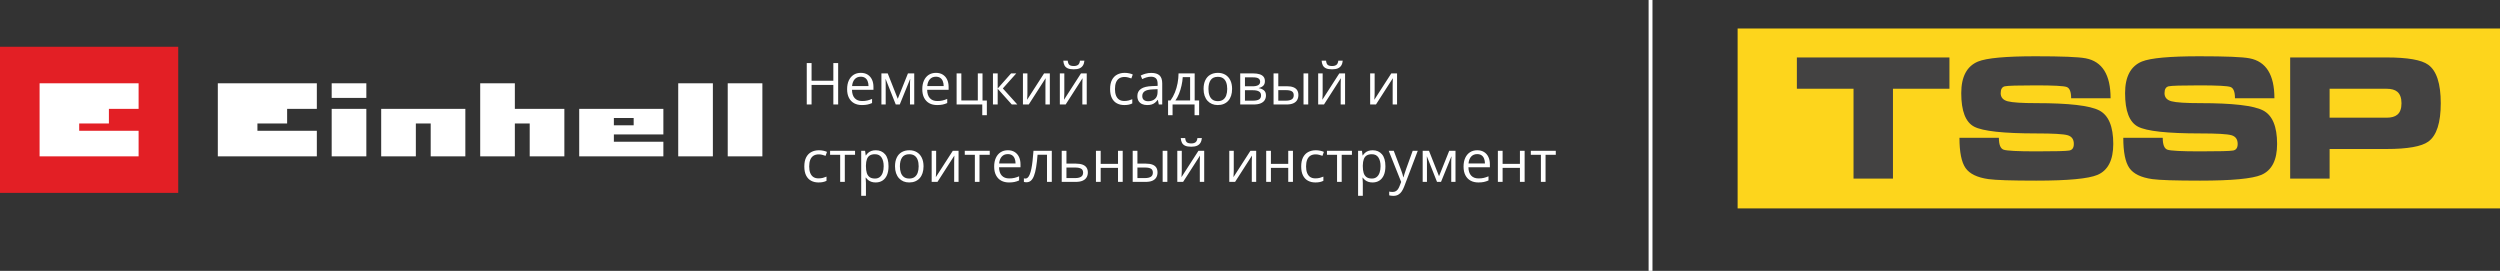 <?xml version="1.0" encoding="UTF-8"?> <svg xmlns="http://www.w3.org/2000/svg" width="646" height="70" viewBox="0 0 646 70" fill="none"><rect x="0" y="0" width="646" height="70" fill="#333333" stroke="none"/><path fill-rule="evenodd" clip-rule="evenodd" d="M646 53.852H449V7.364H646V53.852Z" fill="#FDD51C"></path><path d="M464.312 22.935V14.847H503.736V22.935H489.143V46.153H478.95V22.935H464.312ZM591.778 14.847H616.702C622.136 14.847 625.719 15.473 627.448 16.727C629.611 18.279 630.691 21.594 630.691 26.673C630.691 31.723 629.626 35.025 627.494 36.577C625.735 37.859 622.136 38.5 616.702 38.5H601.97V46.153H591.778V14.847ZM601.97 30.411H616.702C617.906 30.411 618.817 30.164 619.434 29.662C620.176 29.078 620.547 28.079 620.547 26.673C620.547 25.296 620.176 24.297 619.434 23.686C618.817 23.182 617.906 22.935 616.702 22.935H601.97V30.411ZM568.531 39.112C573.44 39.112 576.283 39.04 577.053 38.894C577.826 38.747 578.213 38.18 578.213 37.188C578.213 35.993 577.672 35.242 576.591 34.937C575.51 34.631 572.823 34.478 568.531 34.478C560.037 34.478 554.679 33.894 552.455 32.729C550.231 31.562 549.12 28.678 549.12 24.072C549.12 19.816 550.572 17.09 553.474 15.895C555.698 14.992 560.639 14.54 568.299 14.54C575.123 14.54 579.447 14.714 581.269 15.066C585.563 15.881 587.709 19.32 587.709 25.384H577.517C577.517 23.723 577.132 22.753 576.359 22.476C575.587 22.198 572.915 22.06 568.344 22.06C563.743 22.06 561.088 22.14 560.377 22.301C559.666 22.461 559.311 23.052 559.311 24.072C559.311 25.151 559.913 25.85 561.118 26.171C562.322 26.491 564.793 26.651 568.531 26.651C576.93 26.651 582.343 27.278 584.767 28.531C587.191 29.785 588.403 32.671 588.403 37.188C588.403 41.356 587.044 44.024 584.326 45.19C581.979 46.181 576.698 46.677 568.484 46.677C562.152 46.677 558.045 46.546 556.162 46.283C553.259 45.875 551.282 44.92 550.231 43.419C549.182 41.918 548.657 39.317 548.657 35.614H558.849C558.849 37.363 559.249 38.383 560.053 38.675C560.856 38.966 563.682 39.112 568.531 39.112ZM526.195 39.112C531.106 39.112 533.947 39.04 534.719 38.894C535.492 38.747 535.877 38.18 535.877 37.188C535.877 35.993 535.337 35.242 534.256 34.937C533.175 34.631 530.489 34.478 526.195 34.478C517.703 34.478 512.345 33.894 510.121 32.729C507.898 31.562 506.787 28.678 506.787 24.072C506.787 19.816 508.238 17.09 511.14 15.895C513.364 14.992 518.305 14.54 525.963 14.54C532.789 14.54 537.113 14.714 538.935 15.066C543.229 15.881 545.374 19.32 545.374 25.384H535.183C535.183 23.723 534.796 22.753 534.024 22.476C533.253 22.198 530.581 22.06 526.01 22.06C521.409 22.06 518.754 22.14 518.043 22.301C517.332 22.461 516.977 23.052 516.977 24.072C516.977 25.151 517.579 25.85 518.784 26.171C519.988 26.491 522.459 26.651 526.195 26.651C534.596 26.651 540.009 27.278 542.433 28.531C544.857 29.785 546.069 32.671 546.069 37.188C546.069 41.356 544.71 44.024 541.993 45.19C539.645 46.181 534.364 46.677 526.149 46.677C519.818 46.677 515.711 46.546 513.828 46.283C510.924 45.875 508.948 44.92 507.898 43.419C506.848 41.918 506.323 39.317 506.323 35.614H516.513C516.513 37.363 516.915 38.383 517.718 38.675C518.522 38.966 521.348 39.112 526.195 39.112Z" fill="#434242"></path><path d="M0 49.84H46.052V12.084H0V49.84Z" fill="#E31F25"></path><path d="M20.464 33.794V31.906H28.14V28.13H35.815V21.523H10.23V40.401H35.815V33.794H20.464Z" fill="white"></path><path d="M124.084 21.523V40.401H133.038V31.906H136.876V40.401H145.831V28.13H133.038V21.523H124.084ZM85.707 25.299H94.662V21.523H85.707V25.299ZM56.285 21.523V40.401H81.87V33.794H66.519V31.906H74.194V28.13H81.87V21.523H56.285ZM188.045 40.401H196.999V21.523H188.045V40.401ZM184.207 21.523V40.401H175.253V21.523H184.207ZM171.415 28.13V34.738H158.623V36.626H171.415V40.401H149.668V28.13H171.415ZM163.74 30.49H158.623V32.378H163.74V30.49ZM98.499 28.13V40.401H107.454V31.906H111.292V40.401H120.246V28.13H98.499ZM85.707 40.401H94.662V28.13H85.707V40.401Z" fill="white"></path><line x1="426.5" y1="2.18557e-08" x2="426.5" y2="70" stroke="white"></line><path d="M216.58 27H215.335V21.954H209.71V27H208.465V16.292H209.71V20.855H215.335V16.292H216.58V27ZM222.432 18.826C223.116 18.826 223.702 18.977 224.19 19.28C224.678 19.583 225.052 20.008 225.311 20.555C225.569 21.097 225.699 21.731 225.699 22.459V23.213H220.154C220.169 24.156 220.403 24.873 220.857 25.367C221.312 25.86 221.951 26.106 222.776 26.106C223.284 26.106 223.733 26.06 224.124 25.967C224.515 25.875 224.92 25.738 225.34 25.557V26.627C224.935 26.807 224.532 26.939 224.131 27.022C223.736 27.105 223.267 27.146 222.725 27.146C221.954 27.146 221.28 26.99 220.704 26.678C220.132 26.36 219.688 25.896 219.371 25.286C219.053 24.676 218.895 23.929 218.895 23.045C218.895 22.181 219.039 21.434 219.327 20.804C219.62 20.169 220.03 19.681 220.557 19.339C221.089 18.997 221.714 18.826 222.432 18.826ZM222.417 19.822C221.768 19.822 221.25 20.035 220.865 20.459C220.479 20.884 220.25 21.477 220.176 22.239H224.424C224.419 21.761 224.344 21.341 224.197 20.98C224.056 20.613 223.838 20.33 223.545 20.13C223.252 19.925 222.876 19.822 222.417 19.822ZM236.238 18.973V27H235.14V21.77C235.14 21.556 235.145 21.338 235.154 21.119C235.169 20.894 235.186 20.669 235.206 20.445H235.162L232.496 27H231.463L228.863 20.445H228.819C228.833 20.669 228.843 20.894 228.848 21.119C228.858 21.338 228.863 21.57 228.863 21.814V27H227.757V18.973H229.39L231.983 25.535L234.612 18.973H236.238ZM241.856 18.826C242.54 18.826 243.125 18.977 243.614 19.28C244.102 19.583 244.476 20.008 244.734 20.555C244.993 21.097 245.123 21.731 245.123 22.459V23.213H239.578C239.593 24.156 239.827 24.873 240.281 25.367C240.735 25.86 241.375 26.106 242.2 26.106C242.708 26.106 243.157 26.06 243.548 25.967C243.938 25.875 244.344 25.738 244.764 25.557V26.627C244.358 26.807 243.956 26.939 243.555 27.022C243.16 27.105 242.691 27.146 242.149 27.146C241.377 27.146 240.704 26.99 240.127 26.678C239.556 26.36 239.112 25.896 238.794 25.286C238.477 24.676 238.318 23.929 238.318 23.045C238.318 22.181 238.462 21.434 238.75 20.804C239.043 20.169 239.454 19.681 239.981 19.339C240.513 18.997 241.138 18.826 241.856 18.826ZM241.841 19.822C241.192 19.822 240.674 20.035 240.289 20.459C239.903 20.884 239.673 21.477 239.6 22.239H243.848C243.843 21.761 243.768 21.341 243.621 20.98C243.479 20.613 243.262 20.33 242.969 20.13C242.676 19.925 242.3 19.822 241.841 19.822ZM255.003 29.776H253.816V27H247.188V18.973H248.411V25.967H252.667V18.973H253.882V25.982H255.003V29.776ZM261.258 18.973H262.598L259.134 22.847L262.876 27H261.448L257.801 22.928V27H256.578V18.973H257.801V22.869L261.258 18.973ZM265.484 18.973V24.019C265.484 24.117 265.481 24.244 265.477 24.4C265.472 24.551 265.464 24.715 265.455 24.891C265.445 25.061 265.435 25.227 265.425 25.389C265.42 25.545 265.413 25.674 265.403 25.777L269.783 18.973H271.277V27H270.142V22.078C270.142 21.922 270.145 21.722 270.149 21.477C270.154 21.233 270.162 20.994 270.171 20.76C270.181 20.52 270.188 20.335 270.193 20.203L265.828 27H264.327V18.973H265.484ZM275.02 18.973V24.019C275.02 24.117 275.018 24.244 275.013 24.4C275.008 24.551 275 24.715 274.991 24.891C274.981 25.061 274.971 25.227 274.961 25.389C274.957 25.545 274.949 25.674 274.939 25.777L279.319 18.973H280.813V27H279.678V22.078C279.678 21.922 279.681 21.722 279.686 21.477C279.69 21.233 279.698 20.994 279.708 20.76C279.717 20.52 279.725 20.335 279.729 20.203L275.364 27H273.863V18.973H275.02ZM280.213 15.669C280.169 16.163 280.044 16.575 279.839 16.907C279.639 17.239 279.344 17.491 278.953 17.662C278.562 17.828 278.062 17.911 277.452 17.911C276.822 17.911 276.314 17.83 275.928 17.669C275.547 17.503 275.264 17.254 275.079 16.922C274.898 16.59 274.791 16.172 274.756 15.669H275.899C275.953 16.206 276.097 16.573 276.331 16.768C276.565 16.963 276.946 17.061 277.474 17.061C277.942 17.061 278.311 16.959 278.58 16.753C278.848 16.548 279.009 16.187 279.063 15.669H280.213ZM290.511 27.146C289.788 27.146 289.151 26.998 288.599 26.7C288.047 26.402 287.618 25.948 287.31 25.337C287.002 24.727 286.849 23.958 286.849 23.03C286.849 22.059 287.01 21.265 287.332 20.65C287.659 20.03 288.108 19.571 288.68 19.273C289.251 18.975 289.9 18.826 290.628 18.826C291.028 18.826 291.414 18.868 291.785 18.951C292.161 19.029 292.469 19.129 292.708 19.251L292.342 20.269C292.098 20.171 291.814 20.084 291.492 20.005C291.175 19.927 290.877 19.888 290.599 19.888C290.042 19.888 289.578 20.008 289.207 20.247C288.841 20.486 288.565 20.838 288.379 21.302C288.199 21.766 288.108 22.337 288.108 23.016C288.108 23.665 288.196 24.219 288.372 24.678C288.553 25.137 288.819 25.489 289.17 25.733C289.527 25.972 289.971 26.092 290.503 26.092C290.928 26.092 291.312 26.048 291.653 25.96C291.995 25.867 292.305 25.76 292.583 25.638V26.722C292.315 26.858 292.015 26.963 291.683 27.037C291.355 27.11 290.965 27.146 290.511 27.146ZM297.491 18.841C298.448 18.841 299.158 19.056 299.622 19.485C300.086 19.915 300.318 20.601 300.318 21.544V27H299.432L299.197 25.814H299.139C298.914 26.106 298.68 26.353 298.436 26.553C298.191 26.748 297.908 26.898 297.586 27C297.269 27.098 296.878 27.146 296.414 27.146C295.926 27.146 295.491 27.061 295.11 26.89C294.734 26.719 294.437 26.46 294.217 26.114C294.002 25.767 293.895 25.328 293.895 24.795C293.895 23.995 294.212 23.379 294.847 22.95C295.481 22.52 296.448 22.286 297.747 22.247L299.131 22.188V21.697C299.131 21.004 298.982 20.518 298.685 20.24C298.387 19.961 297.967 19.822 297.425 19.822C297.005 19.822 296.604 19.883 296.224 20.005C295.843 20.127 295.481 20.271 295.14 20.438L294.766 19.515C295.127 19.329 295.542 19.17 296.011 19.039C296.48 18.907 296.973 18.841 297.491 18.841ZM299.117 23.045L297.894 23.096C296.893 23.135 296.187 23.299 295.777 23.587C295.367 23.875 295.162 24.283 295.162 24.81C295.162 25.269 295.301 25.608 295.579 25.828C295.857 26.048 296.226 26.158 296.685 26.158C297.398 26.158 297.981 25.96 298.436 25.564C298.89 25.169 299.117 24.576 299.117 23.785V23.045ZM308.704 18.973V25.967H309.854V29.776H308.675V27H302.991V29.776H301.827V25.967H302.457C302.916 25.332 303.296 24.637 303.599 23.88C303.902 23.123 304.131 22.33 304.288 21.5C304.444 20.665 304.527 19.822 304.537 18.973H308.704ZM307.525 19.939H305.621C305.577 20.652 305.472 21.377 305.306 22.115C305.145 22.852 304.93 23.555 304.661 24.224C304.393 24.888 304.08 25.469 303.724 25.967H307.525V19.939ZM318.372 22.972C318.372 23.631 318.287 24.219 318.116 24.737C317.945 25.254 317.698 25.691 317.376 26.048C317.054 26.404 316.663 26.678 316.204 26.868C315.75 27.054 315.235 27.146 314.659 27.146C314.122 27.146 313.628 27.054 313.179 26.868C312.735 26.678 312.349 26.404 312.022 26.048C311.7 25.691 311.448 25.254 311.268 24.737C311.092 24.219 311.004 23.631 311.004 22.972C311.004 22.093 311.153 21.346 311.451 20.73C311.749 20.11 312.173 19.639 312.725 19.317C313.282 18.99 313.943 18.826 314.71 18.826C315.442 18.826 316.082 18.99 316.629 19.317C317.181 19.644 317.608 20.118 317.911 20.738C318.218 21.353 318.372 22.098 318.372 22.972ZM312.264 22.972C312.264 23.616 312.349 24.175 312.52 24.649C312.691 25.123 312.955 25.489 313.311 25.748C313.667 26.006 314.126 26.136 314.688 26.136C315.245 26.136 315.701 26.006 316.058 25.748C316.419 25.489 316.685 25.123 316.856 24.649C317.027 24.175 317.112 23.616 317.112 22.972C317.112 22.332 317.027 21.78 316.856 21.316C316.685 20.848 316.421 20.486 316.065 20.232C315.708 19.979 315.247 19.852 314.681 19.852C313.846 19.852 313.233 20.127 312.842 20.679C312.457 21.231 312.264 21.995 312.264 22.972ZM326.854 20.987C326.854 21.49 326.707 21.883 326.414 22.166C326.121 22.444 325.743 22.632 325.279 22.73V22.789C325.782 22.857 326.214 23.038 326.575 23.331C326.941 23.619 327.125 24.061 327.125 24.656C327.125 25.115 327.015 25.52 326.795 25.872C326.575 26.224 326.231 26.5 325.762 26.7C325.293 26.9 324.683 27 323.931 27H320.474V18.973H323.902C324.478 18.973 324.986 19.039 325.425 19.17C325.87 19.297 326.219 19.507 326.473 19.8C326.727 20.093 326.854 20.489 326.854 20.987ZM325.857 24.656C325.857 24.183 325.677 23.841 325.315 23.631C324.959 23.421 324.439 23.316 323.755 23.316H321.697V26.011H323.785C324.458 26.011 324.971 25.909 325.323 25.704C325.679 25.494 325.857 25.145 325.857 24.656ZM325.616 21.126C325.616 20.745 325.477 20.462 325.198 20.276C324.92 20.086 324.463 19.991 323.829 19.991H321.697V22.298H323.616C324.275 22.298 324.773 22.203 325.11 22.012C325.447 21.822 325.616 21.526 325.616 21.126ZM329.087 27V18.973H330.311V22.283H332.508C333.191 22.283 333.753 22.369 334.192 22.54C334.637 22.71 334.966 22.964 335.181 23.301C335.396 23.638 335.503 24.056 335.503 24.554C335.503 25.052 335.396 25.484 335.181 25.85C334.971 26.216 334.639 26.5 334.185 26.7C333.736 26.9 333.15 27 332.427 27H329.087ZM330.311 26.011H332.31C332.916 26.011 333.399 25.904 333.76 25.689C334.122 25.474 334.302 25.115 334.302 24.612C334.302 24.119 334.134 23.777 333.797 23.587C333.46 23.392 332.977 23.294 332.347 23.294H330.311V26.011ZM336.829 27V18.973H338.045V27H336.829ZM341.773 18.973V24.019C341.773 24.117 341.771 24.244 341.766 24.4C341.761 24.551 341.753 24.715 341.744 24.891C341.734 25.061 341.724 25.227 341.714 25.389C341.709 25.545 341.702 25.674 341.692 25.777L346.072 18.973H347.566V27H346.431V22.078C346.431 21.922 346.434 21.722 346.438 21.477C346.443 21.233 346.451 20.994 346.46 20.76C346.47 20.52 346.478 20.335 346.482 20.203L342.117 27H340.616V18.973H341.773ZM346.966 15.669C346.922 16.163 346.797 16.575 346.592 16.907C346.392 17.239 346.097 17.491 345.706 17.662C345.315 17.828 344.815 17.911 344.205 17.911C343.575 17.911 343.067 17.83 342.681 17.669C342.3 17.503 342.017 17.254 341.832 16.922C341.651 16.59 341.543 16.172 341.509 15.669H342.652C342.706 16.206 342.85 16.573 343.084 16.768C343.318 16.963 343.699 17.061 344.227 17.061C344.695 17.061 345.064 16.959 345.333 16.753C345.601 16.548 345.762 16.187 345.816 15.669H346.966ZM355.206 18.973V24.019C355.206 24.117 355.203 24.244 355.198 24.4C355.193 24.551 355.186 24.715 355.176 24.891C355.167 25.061 355.157 25.227 355.147 25.389C355.142 25.545 355.135 25.674 355.125 25.777L359.505 18.973H360.999V27H359.864V22.078C359.864 21.922 359.866 21.722 359.871 21.477C359.876 21.233 359.883 20.994 359.893 20.76C359.903 20.52 359.91 20.335 359.915 20.203L355.55 27H354.048V18.973H355.206ZM211.497 47.147C210.774 47.147 210.137 46.998 209.585 46.7C209.034 46.402 208.604 45.948 208.296 45.337C207.989 44.727 207.835 43.958 207.835 43.03C207.835 42.059 207.996 41.265 208.318 40.65C208.646 40.03 209.095 39.571 209.666 39.273C210.237 38.975 210.887 38.826 211.614 38.826C212.015 38.826 212.4 38.868 212.771 38.951C213.147 39.029 213.455 39.129 213.694 39.251L213.328 40.269C213.084 40.171 212.801 40.084 212.479 40.005C212.161 39.927 211.863 39.888 211.585 39.888C211.028 39.888 210.564 40.008 210.193 40.247C209.827 40.486 209.551 40.838 209.366 41.302C209.185 41.766 209.095 42.337 209.095 43.016C209.095 43.665 209.183 44.219 209.358 44.678C209.539 45.137 209.805 45.489 210.157 45.733C210.513 45.972 210.958 46.092 211.49 46.092C211.915 46.092 212.298 46.048 212.64 45.96C212.981 45.867 213.292 45.76 213.57 45.638V46.722C213.301 46.858 213.001 46.963 212.669 47.037C212.342 47.11 211.951 47.147 211.497 47.147ZM220.945 40.005H218.301V47H217.1V40.005H214.493V38.973H220.945V40.005ZM226.307 38.826C227.308 38.826 228.106 39.17 228.702 39.859C229.297 40.547 229.595 41.583 229.595 42.964C229.595 43.877 229.458 44.644 229.185 45.264C228.912 45.884 228.526 46.353 228.028 46.67C227.535 46.988 226.951 47.147 226.277 47.147C225.853 47.147 225.479 47.09 225.157 46.978C224.834 46.866 224.559 46.714 224.329 46.524C224.1 46.334 223.909 46.126 223.758 45.901H223.67C223.685 46.092 223.702 46.321 223.721 46.59C223.746 46.858 223.758 47.093 223.758 47.293V50.589H222.535V38.973H223.538L223.699 40.159H223.758C223.914 39.915 224.104 39.693 224.329 39.493C224.554 39.288 224.827 39.127 225.149 39.009C225.477 38.887 225.862 38.826 226.307 38.826ZM226.094 39.852C225.538 39.852 225.088 39.959 224.747 40.174C224.41 40.389 224.163 40.711 224.007 41.141C223.851 41.565 223.768 42.1 223.758 42.745V42.979C223.758 43.658 223.831 44.231 223.978 44.7C224.129 45.169 224.375 45.525 224.717 45.77C225.064 46.014 225.528 46.136 226.109 46.136C226.607 46.136 227.022 46.002 227.354 45.733C227.686 45.464 227.933 45.091 228.094 44.612C228.26 44.129 228.343 43.575 228.343 42.95C228.343 42.002 228.157 41.251 227.786 40.694C227.42 40.132 226.856 39.852 226.094 39.852ZM238.641 42.972C238.641 43.631 238.555 44.219 238.384 44.737C238.213 45.254 237.967 45.691 237.645 46.048C237.322 46.404 236.932 46.678 236.473 46.868C236.019 47.054 235.503 47.147 234.927 47.147C234.39 47.147 233.897 47.054 233.448 46.868C233.003 46.678 232.618 46.404 232.291 46.048C231.968 45.691 231.717 45.254 231.536 44.737C231.36 44.219 231.272 43.631 231.272 42.972C231.272 42.093 231.421 41.346 231.719 40.73C232.017 40.11 232.442 39.639 232.994 39.317C233.55 38.99 234.212 38.826 234.979 38.826C235.711 38.826 236.351 38.99 236.897 39.317C237.449 39.644 237.876 40.118 238.179 40.738C238.487 41.353 238.641 42.098 238.641 42.972ZM232.532 42.972C232.532 43.616 232.618 44.175 232.789 44.649C232.959 45.123 233.223 45.489 233.58 45.748C233.936 46.006 234.395 46.136 234.957 46.136C235.513 46.136 235.97 46.006 236.326 45.748C236.688 45.489 236.954 45.123 237.125 44.649C237.295 44.175 237.381 43.616 237.381 42.972C237.381 42.332 237.295 41.78 237.125 41.316C236.954 40.848 236.69 40.486 236.333 40.232C235.977 39.978 235.516 39.852 234.949 39.852C234.114 39.852 233.501 40.127 233.111 40.679C232.725 41.231 232.532 41.995 232.532 42.972ZM241.9 38.973V44.019C241.9 44.117 241.897 44.244 241.893 44.4C241.888 44.551 241.88 44.715 241.871 44.891C241.861 45.062 241.851 45.227 241.841 45.389C241.836 45.545 241.829 45.674 241.819 45.777L246.199 38.973H247.693V47H246.558V42.078C246.558 41.922 246.561 41.722 246.565 41.477C246.57 41.233 246.578 40.994 246.587 40.76C246.597 40.52 246.604 40.335 246.609 40.203L242.244 47H240.743V38.973H241.9ZM255.75 40.005H253.106V47H251.905V40.005H249.297V38.973H255.75V40.005ZM260.43 38.826C261.114 38.826 261.7 38.977 262.188 39.28C262.676 39.583 263.05 40.008 263.309 40.555C263.567 41.097 263.697 41.731 263.697 42.459V43.213H258.152C258.167 44.156 258.401 44.873 258.855 45.367C259.31 45.86 259.949 46.106 260.774 46.106C261.282 46.106 261.731 46.06 262.122 45.967C262.513 45.874 262.918 45.738 263.338 45.557V46.627C262.933 46.807 262.53 46.939 262.129 47.022C261.734 47.105 261.265 47.147 260.723 47.147C259.952 47.147 259.278 46.99 258.702 46.678C258.13 46.36 257.686 45.897 257.369 45.286C257.051 44.676 256.893 43.929 256.893 43.045C256.893 42.181 257.037 41.434 257.325 40.804C257.618 40.169 258.028 39.681 258.555 39.339C259.087 38.997 259.712 38.826 260.43 38.826ZM260.416 39.822C259.766 39.822 259.249 40.035 258.863 40.459C258.477 40.884 258.248 41.477 258.174 42.239H262.422C262.417 41.761 262.342 41.341 262.195 40.98C262.054 40.613 261.836 40.33 261.543 40.13C261.25 39.925 260.875 39.822 260.416 39.822ZM271.783 47H270.545V39.991H268.106C268.008 41.255 267.884 42.339 267.732 43.243C267.586 44.141 267.4 44.876 267.176 45.447C266.956 46.014 266.688 46.431 266.37 46.7C266.058 46.963 265.684 47.095 265.25 47.095C265.118 47.095 264.993 47.088 264.876 47.073C264.759 47.059 264.659 47.034 264.576 47V46.077C264.639 46.097 264.705 46.111 264.773 46.121C264.847 46.131 264.922 46.136 265 46.136C265.22 46.136 265.42 46.045 265.601 45.865C265.787 45.679 265.953 45.401 266.099 45.03C266.25 44.659 266.385 44.19 266.502 43.623C266.619 43.052 266.722 42.381 266.81 41.609C266.902 40.833 266.983 39.954 267.051 38.973H271.783V47ZM275.569 42.283H278.03C278.714 42.283 279.283 42.369 279.737 42.54C280.191 42.71 280.53 42.964 280.755 43.301C280.984 43.638 281.099 44.056 281.099 44.554C281.099 45.052 280.987 45.484 280.762 45.85C280.542 46.216 280.201 46.499 279.737 46.7C279.278 46.9 278.685 47 277.957 47H274.346V38.973H275.569V42.283ZM279.876 44.612C279.876 44.119 279.7 43.777 279.349 43.587C279.002 43.392 278.516 43.294 277.891 43.294H275.569V46.011H277.898C278.484 46.011 278.96 45.904 279.327 45.689C279.693 45.469 279.876 45.11 279.876 44.612ZM284.417 38.973V42.342H288.892V38.973H290.108V47H288.892V43.374H284.417V47H283.194V38.973H284.417ZM292.686 47V38.973H293.909V42.283H296.106C296.79 42.283 297.352 42.369 297.791 42.54C298.235 42.71 298.565 42.964 298.78 43.301C298.995 43.638 299.102 44.056 299.102 44.554C299.102 45.052 298.995 45.484 298.78 45.85C298.57 46.216 298.238 46.499 297.784 46.7C297.334 46.9 296.749 47 296.026 47H292.686ZM293.909 46.011H295.909C296.514 46.011 296.998 45.904 297.359 45.689C297.72 45.474 297.901 45.115 297.901 44.612C297.901 44.119 297.732 43.777 297.396 43.587C297.059 43.392 296.575 43.294 295.945 43.294H293.909V46.011ZM300.428 47V38.973H301.644V47H300.428ZM305.372 38.973V44.019C305.372 44.117 305.369 44.244 305.364 44.4C305.359 44.551 305.352 44.715 305.342 44.891C305.333 45.062 305.323 45.227 305.313 45.389C305.308 45.545 305.301 45.674 305.291 45.777L309.671 38.973H311.165V47H310.03V42.078C310.03 41.922 310.032 41.722 310.037 41.477C310.042 41.233 310.049 40.994 310.059 40.76C310.069 40.52 310.076 40.335 310.081 40.203L305.716 47H304.214V38.973H305.372ZM310.564 35.669C310.521 36.163 310.396 36.575 310.191 36.907C309.991 37.239 309.695 37.491 309.305 37.662C308.914 37.828 308.414 37.911 307.803 37.911C307.173 37.911 306.666 37.83 306.28 37.669C305.899 37.503 305.616 37.254 305.43 36.922C305.25 36.59 305.142 36.172 305.108 35.669H306.25C306.304 36.206 306.448 36.573 306.683 36.768C306.917 36.963 307.298 37.061 307.825 37.061C308.294 37.061 308.663 36.959 308.931 36.753C309.2 36.548 309.361 36.187 309.415 35.669H310.564ZM318.804 38.973V44.019C318.804 44.117 318.802 44.244 318.797 44.4C318.792 44.551 318.785 44.715 318.775 44.891C318.765 45.062 318.755 45.227 318.746 45.389C318.741 45.545 318.733 45.674 318.724 45.777L323.104 38.973H324.598V47H323.462V42.078C323.462 41.922 323.465 41.722 323.47 41.477C323.475 41.233 323.482 40.994 323.492 40.76C323.501 40.52 323.509 40.335 323.514 40.203L319.148 47H317.647V38.973H318.804ZM328.406 38.973V42.342H332.881V38.973H334.097V47H332.881V43.374H328.406V47H327.183V38.973H328.406ZM339.891 47.147C339.168 47.147 338.531 46.998 337.979 46.7C337.427 46.402 336.998 45.948 336.69 45.337C336.382 44.727 336.229 43.958 336.229 43.03C336.229 42.059 336.39 41.265 336.712 40.65C337.039 40.03 337.488 39.571 338.06 39.273C338.631 38.975 339.28 38.826 340.008 38.826C340.408 38.826 340.794 38.868 341.165 38.951C341.541 39.029 341.849 39.129 342.088 39.251L341.722 40.269C341.478 40.171 341.194 40.084 340.872 40.005C340.555 39.927 340.257 39.888 339.979 39.888C339.422 39.888 338.958 40.008 338.587 40.247C338.221 40.486 337.945 40.838 337.759 41.302C337.579 41.766 337.488 42.337 337.488 43.016C337.488 43.665 337.576 44.219 337.752 44.678C337.933 45.137 338.199 45.489 338.55 45.733C338.907 45.972 339.351 46.092 339.883 46.092C340.308 46.092 340.691 46.048 341.033 45.96C341.375 45.867 341.685 45.76 341.963 45.638V46.722C341.695 46.858 341.395 46.963 341.062 47.037C340.735 47.11 340.345 47.147 339.891 47.147ZM349.339 40.005H346.695V47H345.494V40.005H342.886V38.973H349.339V40.005ZM354.7 38.826C355.701 38.826 356.5 39.17 357.095 39.859C357.691 40.547 357.989 41.583 357.989 42.964C357.989 43.877 357.852 44.644 357.579 45.264C357.305 45.884 356.919 46.353 356.421 46.67C355.928 46.988 355.345 47.147 354.671 47.147C354.246 47.147 353.873 47.09 353.55 46.978C353.228 46.866 352.952 46.714 352.723 46.524C352.493 46.334 352.303 46.126 352.151 45.901H352.063C352.078 46.092 352.095 46.321 352.115 46.59C352.139 46.858 352.151 47.093 352.151 47.293V50.589H350.928V38.973H351.932L352.093 40.159H352.151C352.308 39.915 352.498 39.693 352.723 39.493C352.947 39.288 353.221 39.127 353.543 39.009C353.87 38.887 354.256 38.826 354.7 38.826ZM354.488 39.852C353.931 39.852 353.482 39.959 353.14 40.174C352.803 40.389 352.557 40.711 352.4 41.141C352.244 41.565 352.161 42.1 352.151 42.745V42.979C352.151 43.658 352.225 44.231 352.371 44.7C352.522 45.169 352.769 45.525 353.111 45.77C353.458 46.014 353.921 46.136 354.502 46.136C355 46.136 355.416 46.002 355.748 45.733C356.08 45.464 356.326 45.091 356.487 44.612C356.653 44.129 356.736 43.575 356.736 42.95C356.736 42.002 356.551 41.251 356.18 40.694C355.813 40.132 355.25 39.852 354.488 39.852ZM358.846 38.973H360.149L361.922 43.631C362.024 43.904 362.12 44.168 362.208 44.422C362.295 44.671 362.374 44.91 362.442 45.14C362.51 45.369 362.564 45.591 362.603 45.806H362.654C362.723 45.562 362.82 45.242 362.947 44.847C363.074 44.446 363.211 44.039 363.357 43.623L365.035 38.973H366.346L362.852 48.179C362.667 48.672 362.449 49.102 362.2 49.468C361.956 49.834 361.658 50.115 361.307 50.31C360.955 50.511 360.53 50.611 360.032 50.611C359.803 50.611 359.6 50.596 359.424 50.567C359.249 50.542 359.097 50.513 358.97 50.479V49.505C359.078 49.529 359.207 49.551 359.358 49.571C359.515 49.59 359.676 49.6 359.842 49.6C360.145 49.6 360.406 49.541 360.625 49.424C360.85 49.312 361.043 49.146 361.204 48.926C361.365 48.706 361.504 48.445 361.622 48.143L362.061 47.015L358.846 38.973ZM376.102 38.973V47H375.003V41.77C375.003 41.556 375.008 41.338 375.018 41.119C375.032 40.894 375.049 40.669 375.069 40.445H375.025L372.359 47H371.326L368.726 40.445H368.682C368.697 40.669 368.707 40.894 368.711 41.119C368.721 41.338 368.726 41.57 368.726 41.815V47H367.62V38.973H369.253L371.846 45.535L374.476 38.973H376.102ZM381.719 38.826C382.403 38.826 382.989 38.977 383.477 39.28C383.965 39.583 384.339 40.008 384.598 40.555C384.856 41.097 384.986 41.731 384.986 42.459V43.213H379.441C379.456 44.156 379.69 44.873 380.145 45.367C380.599 45.86 381.238 46.106 382.063 46.106C382.571 46.106 383.021 46.06 383.411 45.967C383.802 45.874 384.207 45.738 384.627 45.557V46.627C384.222 46.807 383.819 46.939 383.418 47.022C383.023 47.105 382.554 47.147 382.012 47.147C381.241 47.147 380.567 46.99 379.991 46.678C379.419 46.36 378.975 45.897 378.658 45.286C378.34 44.676 378.182 43.929 378.182 43.045C378.182 42.181 378.326 41.434 378.614 40.804C378.907 40.169 379.317 39.681 379.844 39.339C380.376 38.997 381.001 38.826 381.719 38.826ZM381.705 39.822C381.055 39.822 380.538 40.035 380.152 40.459C379.766 40.884 379.537 41.477 379.463 42.239H383.711C383.707 41.761 383.631 41.341 383.484 40.98C383.343 40.613 383.125 40.33 382.833 40.13C382.54 39.925 382.164 39.822 381.705 39.822ZM388.274 38.973V42.342H392.75V38.973H393.965V47H392.75V43.374H388.274V47H387.051V38.973H388.274ZM402.015 40.005H399.371V47H398.169V40.005H395.562V38.973H402.015V40.005Z" fill="white"></path></svg> 